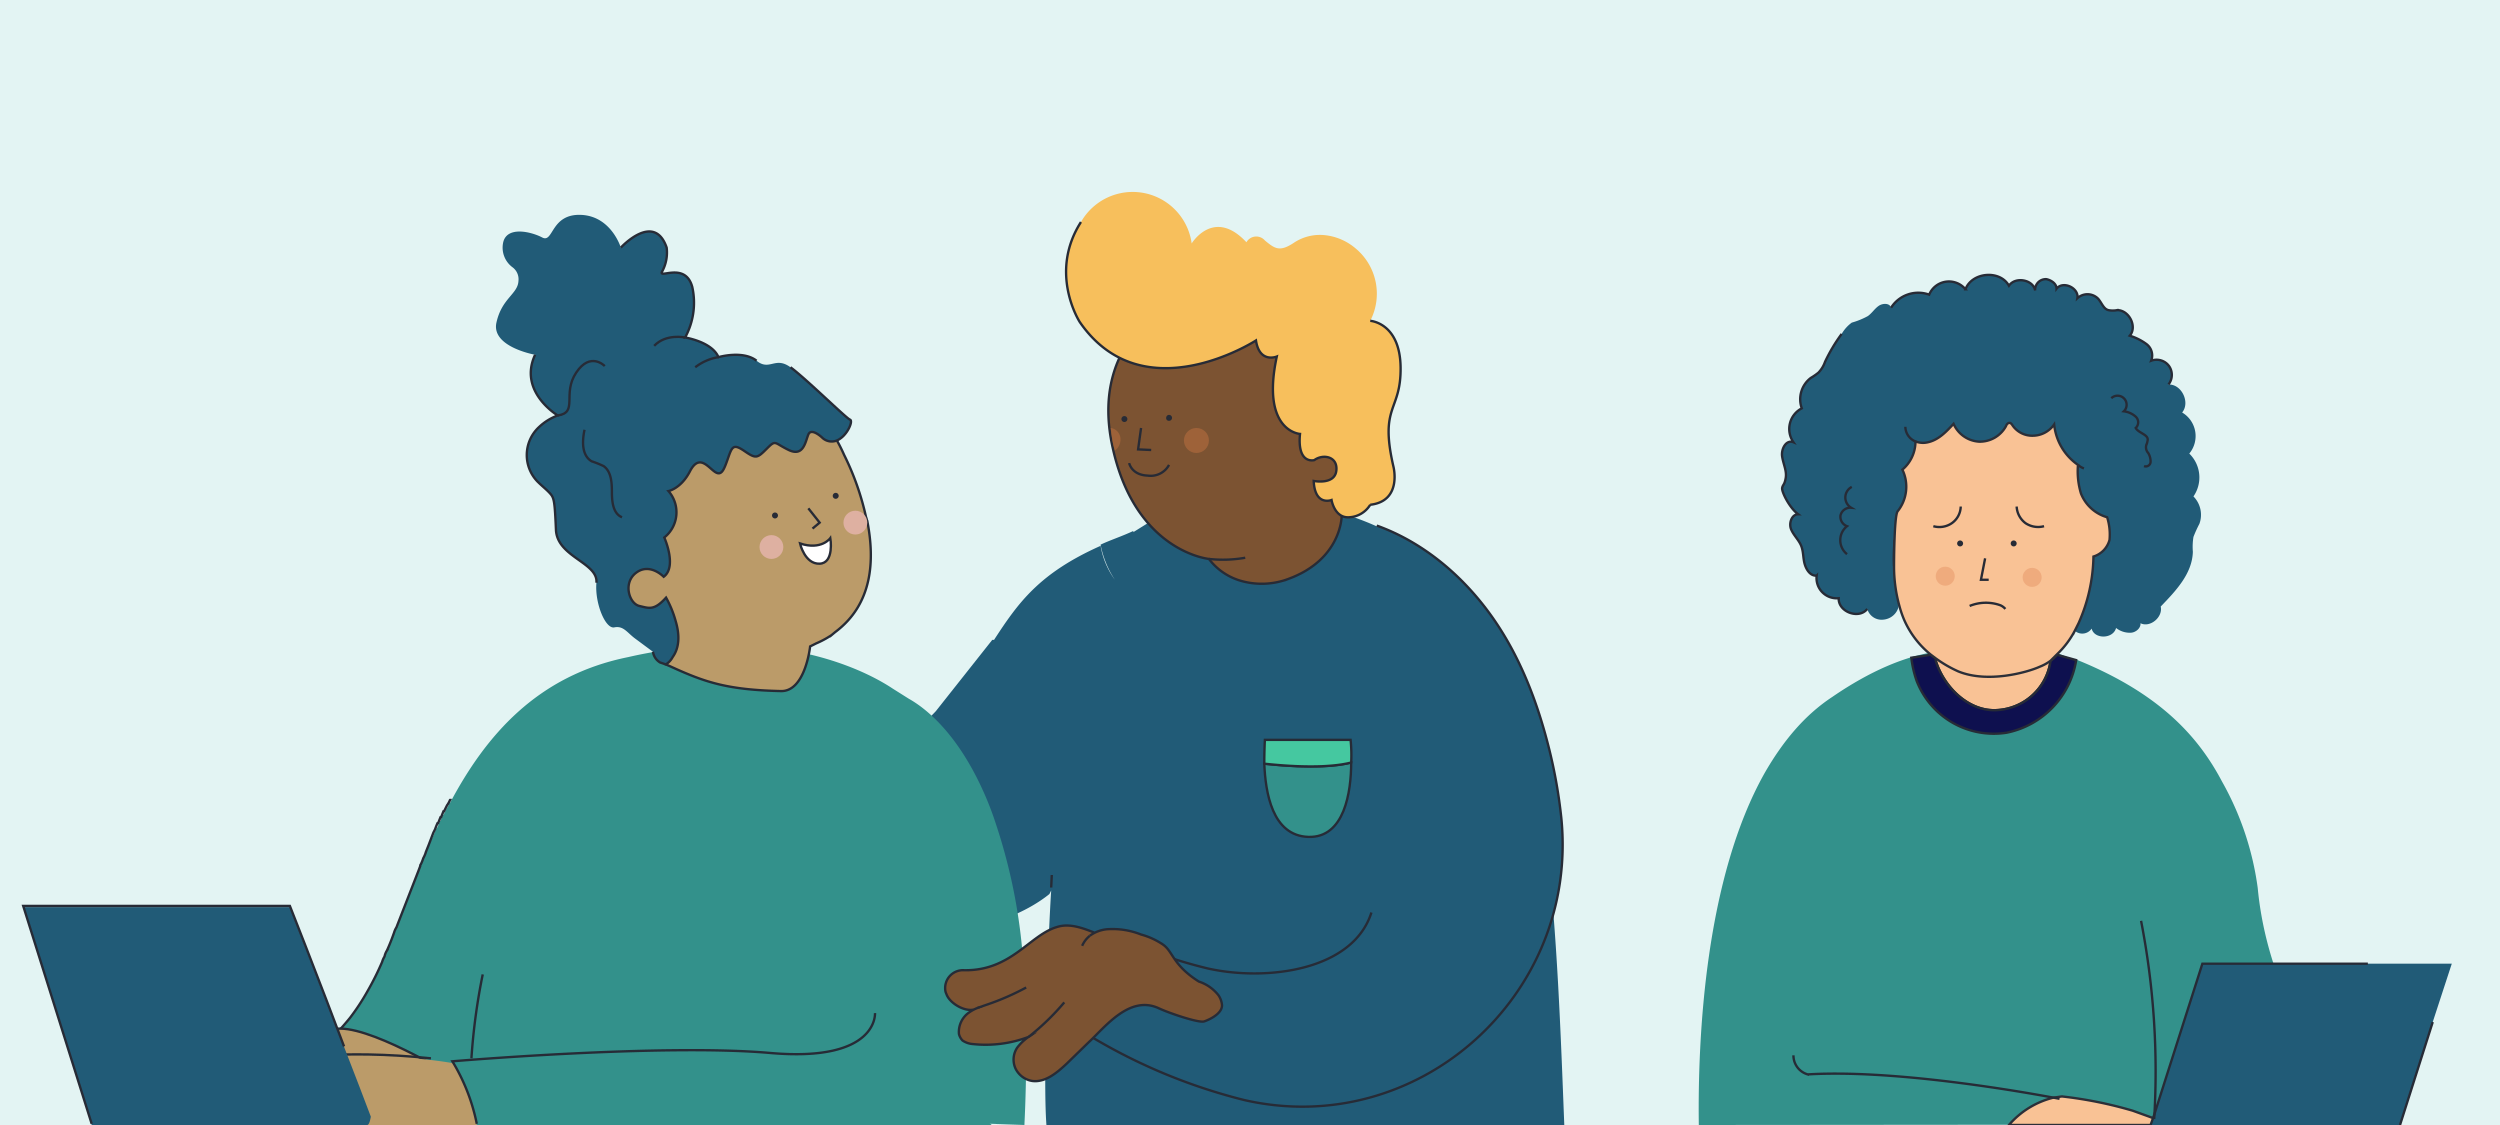 <?xml version="1.0" encoding="utf-8"?>
<svg xmlns="http://www.w3.org/2000/svg" data-name="Capa 1" id="Capa_1" viewBox="0 0 420 189">
  <rect x="0" y="0" width="420" height="189" fill="#333333" stroke="none"/>
  <defs>
    <style>.cls-1{fill:#e3f4f3;}.cls-2,.cls-3{fill:#215b77;}.cls-13,.cls-15,.cls-19,.cls-3,.cls-4,.cls-5,.cls-6,.cls-9{stroke:#272b36;}.cls-11,.cls-13,.cls-15,.cls-18,.cls-19,.cls-3,.cls-4,.cls-5,.cls-6,.cls-7,.cls-9{stroke-miterlimit:10;stroke-width:0.4px;}.cls-4,.cls-8{fill:#33918b;}.cls-5{fill:#45c8a0;}.cls-6,.cls-7{fill:none;}.cls-7{stroke:#000;}.cls-10,.cls-9{fill:#bb9b69;}.cls-11{fill:#efd2c7;stroke:#222221;}.cls-12{fill:#deb0a1;}.cls-13{fill:#fff;}.cls-14{fill:#272b36;}.cls-15{fill:#7c5332;}.cls-16{fill:#9e6239;}.cls-17{fill:#f7bf5c;}.cls-18{fill:#f9c295;stroke:#2c2f38;}.cls-19{fill:#0e104f;}.cls-20{fill:#efab7d;}</style>
  </defs>
  <rect class="cls-1" height="189" transform="translate(420 189) rotate(-180)" width="420"/>
  <path class="cls-2" d="M219.7,86.8v0Z"/>
  <path class="cls-2" d="M215.1,96.4v0Z"/>
  <path class="cls-2" d="M103.2,145a58.2,58.2,0,0,0,20.5,9.7,89.3,89.3,0,0,0,18.5,3c13.7.7,26.9-1.7,34.1-7.5l.3-.6c-.5,7.6-1.4,31.5-.8,39.4h87c-1.2-31-2.4-66.8-12.9-84.1-5.5-9-13.6-15.6-25.6-19a32.6,32.6,0,0,1-4.3,6.6h.1a32.2,32.2,0,0,0,4.2-6.6,35.6,35.6,0,0,0-4.7-.5,7.6,7.6,0,0,1,.1,1.5,5.3,5.3,0,0,0-.1-1.3h-4.8l-19.1.5-5.3,3.3h0v-.2c-1.9.9-3.8,1.5-5.5,2.3a16.3,16.3,0,0,0,2.4,5.9h0a13.3,13.3,0,0,1-2.4-5.7c-10.3,4.6-13.8,9.5-17.9,15.8h-.3l-9.5,12c-3.6,3.8-7.8,7.3-12.8,9.2h0a22.4,22.4,0,0,1-9.2,1.3c-5.6-.2-11.2-2-16.7-3.7-2.7-.8-5.3-1.6-8-2.2a13.5,13.5,0,0,1,.5,4.4,11.5,11.5,0,0,1-.1,1.9,21.5,21.5,0,0,1-2.7,8.2h0a23.3,23.3,0,0,1-1.7,2.6A23,23,0,0,1,103.2,145Z"/>
  <path class="cls-3" d="M230.4,153.3c-3.1,9.8-17.7,11.6-27.5,9.4a79.2,79.2,0,0,1-11.7-3.8l-8,15.2A94.5,94.5,0,0,0,209,184.8c29.2,6.7,56.3-17.6,53.3-47.4a84.8,84.8,0,0,0-2-11.4c-2-8.1-5-15.9-9.8-22.6s-11.4-12.3-19.2-15.1"/>
  <path class="cls-4" d="M212.4,128.3c.2,4.8,1.3,12.1,7.4,12.3s7.2-7.6,7.2-12.5C225.1,128.6,220.8,129.2,212.4,128.3Z"/>
  <path class="cls-5" d="M212.4,128.3c8.4.9,12.7.3,14.6-.2a24.8,24.8,0,0,0-.1-3.8H212.5S212.4,126,212.4,128.3Z"/>
  <path class="cls-6" d="M176.6,149.1c0-.7.1-1.4.1-2.1"/>
  <path class="cls-7" d="M113.9,108l-.2.3-.2.3a10.1,10.1,0,0,0-.7,1.5"/>
  <path class="cls-7" d="M113.9,107.9l-1.5-.6-1.3-.9c-.1,0-.1-.1-.2,0h0a4.9,4.9,0,0,1-1.2,1.3"/>
  <path class="cls-7" d="M112.7,110.2h-.1a9.4,9.4,0,0,0-2.8-1.5l-.9-.3.5-.7h.1l.4.5-1,.3"/>
  <path class="cls-7" d="M111.9,109h0v-.2h-.3"/>
  <path class="cls-7" d="M111.3,107.5c.1-.1.1-.1.1-.2h-.2l-.2.2"/>
  <path class="cls-7" d="M111.4,107.1v.2h0"/>
  <path class="cls-7" d="M111.4,107.1h.1a.4.4,0,0,1-.1-.3h0l-.3.2h.1c0,.1-.1.1-.1.2h.1"/>
  <path class="cls-7" d="M111.2,107.3c0-.1-.1-.1-.1-.2h-.3"/>
  <path class="cls-7" d="M111.3,107.1h0"/>
  <path class="cls-7" d="M111.9,108.8h.1"/>
  <path class="cls-7" d="M112.1,108.6h0"/>
  <path class="cls-7" d="M112,108.3h0"/>
  <path class="cls-7" d="M111.9,108.1h-.1"/>
  <path class="cls-7" d="M111.9,107.9h0"/>
  <path class="cls-7" d="M112,107.7h0"/>
  <path class="cls-7" d="M112,107.5h-.1"/>
  <path class="cls-7" d="M111.7,107.4h-.1"/>
  <path class="cls-7" d="M111.5,107.4h-.1"/>
  <path class="cls-7" d="M112.9,108.2h-.2a.4.4,0,0,1-.1-.3h0a.1.1,0,0,1,.2,0h0"/>
  <path class="cls-7" d="M112.7,108.5h-.1"/>
  <path class="cls-7" d="M113.1,105.1a.6.6,0,0,0-.1-.4c0-.1,0-.2-.1-.2h-.2v.2c.1-.2,0-.3-.1-.5h-.1v.4a.6.6,0,0,0-.1-.4h-.2v.2l.2.5a.2.2,0,0,0-.3-.1c-.1,0-.1.1-.1.2v.2l.4.5"/>
  <path class="cls-7" d="M113.1,105.2c0,.2,0,.4-.2.5s-.4.2-.6.2"/>
  <path class="cls-7" d="M111.4,108.8a3.1,3.1,0,0,1-.6-1.3"/>
  <path class="cls-7" d="M110.8,107.5a4.4,4.4,0,0,0-1.6-1"/>
  <path class="cls-7" d="M110.8,107.5h-.1l-1.5-.8h0c-.1,0,0-.1,0-.1"/>
  <path class="cls-7" d="M110.3,106.9v.3h-.2a1,1,0,0,1-.7-.2.1.1,0,0,1-.1-.1.3.3,0,0,1,0-.4c.2-.1.3-.2.5-.1h.4"/>
  <path class="cls-7" d="M109.6,107.3v.2h-.2l-1.1.8"/>
  <path class="cls-7" d="M109.3,106.8a2,2,0,0,0-1.1.1,2,2,0,0,0-.8.4h-.1"/>
  <circle class="cls-2" cx="119" cy="111.7" r="0.8"/>
  <path class="cls-8" d="M172.1,189,53,184.8c0-.1-.1,4.1-.1,4.1l-7-4.2c.1,0,.1,0,.1.1H40.7l-.9-.7h-.6l-1.7-1.2a1.4,1.4,0,0,1-.5-1.7c.6-1.4,2.8.8,2.8.8s-1.9,2.3.5,1.6a32.5,32.5,0,0,0,4.8-1.8A38,38,0,0,0,53,177l.8-.7a31.2,31.2,0,0,0,5-5.2h0a35.8,35.8,0,0,0,2.9-4.3,40.4,40.4,0,0,0,2.5-5.1,3.6,3.6,0,0,1,.4-.9h0a3.6,3.6,0,0,1,.4-.9l1.2-3a3.6,3.6,0,0,1,.4-.9l3.7-9.6v-.3l.2-.4a.4.4,0,0,1,.1-.3h0a3,3,0,0,0,.4-1,6.1,6.1,0,0,0,.5-1.2,3,3,0,0,0,.4-1l.8-1.6.3-.7.4-.9h.1a10.4,10.4,0,0,1,.4-1,.1.1,0,0,1,.1-.1,10.4,10.4,0,0,1,.4-1h.1l.5-1h0a4.7,4.7,0,0,0,.5-1h.1c6-11.3,14.6-21.4,29.9-24.5A74.5,74.5,0,0,1,131,109c9.9,1.4,16.3,4.9,19,6.7l2.7,1.7c2.5,1.4,8.1,5.5,12.7,16a53.6,53.6,0,0,1,2,5.3,93.8,93.8,0,0,1,4.6,24.6A242.2,242.2,0,0,1,172.1,189Z"/>
  <path class="cls-6" d="M79.2,177.8a104.8,104.8,0,0,1,1.9-14.1"/>
  <path class="cls-6" d="M75.7,134.2c0,.1,0,.1-.1.2a4.1,4.1,0,0,1-.5.9h0l-.5,1h-.1l-.4,1H74l-.4,1h-.1a10.4,10.4,0,0,0-.4,1l-.3.6L72,142l-.4,1a6.1,6.1,0,0,1-.5,1.2,6.9,6.9,0,0,1-.4,1h0a.4.4,0,0,0-.1.3l-.3.8-3.7,9.5a3.6,3.6,0,0,0-.4.9q-.6,1.7-1.2,3a3,3,0,0,0-.4,1h0a3.6,3.6,0,0,0-.4.9,46.6,46.6,0,0,1-2.5,5,37.3,37.3,0,0,1-2.9,4.4,41.5,41.5,0,0,1-5,5.2l-.8.6a34.1,34.1,0,0,1-7.9,4.8,32.5,32.5,0,0,1-4.8,1.8,33.9,33.9,0,0,1-5,1.1h-.4"/>
  <path class="cls-9" d="M54.6,179.2s-3.8-5.2,1.5-6.3,19.6,7.7,19.6,7.7Z"/>
  <path class="cls-10" d="M99.4,189H31.6a3,3,0,0,1-.9-3.4,2.5,2.5,0,0,1,.3-.7,24.1,24.1,0,0,1,8.8-4.8l1.1-.3a53.5,53.5,0,0,1,12.7-2.1,115.7,115.7,0,0,1,17,.2c3.3.3,5.4.7,5.4.7Z"/>
  <path class="cls-6" d="M39.8,188.8a.1.1,0,0,1,.1-.1,7.6,7.6,0,0,1,2.9-3.3c2.1-1.4,5.3-2.4,10.4-2"/>
  <path class="cls-8" d="M166.6,189H80.1A31.3,31.3,0,0,0,76,178.5s35.2-3,53.4-1.4,17.6-6.7,17.6-6.7l5.4,5.2Z"/>
  <path class="cls-11" d="M39.8,188.8a.1.1,0,0,1,.1-.1Z"/>
  <path class="cls-4" d="M80.1,188.8A32.5,32.5,0,0,0,76,178.3s35.2-3,53.4-1.4,17.6-6.7,17.6-6.7"/>
  <path class="cls-6" d="M30.5,186.9s-2.3-5.1,16.9-8.9c0,0,9.7-1.8,25-.2"/>
  <path class="cls-9" d="M140.3,106.2l-.6.5a15.9,15.9,0,0,1-2.6,1.4l-1,.5s-.8,7.6-4.9,7.5c-9.3-.2-13-1.6-18.7-4.2l-.7-.3c-.1,0-.2-.3-.3-.5a13.3,13.3,0,0,1-1.1-2.4l-2.9-2.8-3.8-3.8-2.8-18.5,1.9-1.6L119,68l18.2,1,2.3,3.1a15.5,15.5,0,0,1,1.1,1.9,26.8,26.8,0,0,1,1.2,2.4,45.1,45.1,0,0,1,3.7,10.5c.1.2.1.4.2.6C147,94.2,146.6,101.5,140.3,106.2Z"/>
  <circle class="cls-12" cx="129.6" cy="91.9" r="2"/>
  <circle class="cls-12" cx="143.7" cy="87.8" r="2"/>
  <polyline class="cls-6" points="135.8 85.4 137.7 87.8 136.5 88.8"/>
  <path class="cls-13" d="M139.5,90.4s-1.5,2.1-5.1.9c0,0,.8,3.5,3.3,3.4S139.5,90.4,139.5,90.4Z"/>
  <path class="cls-14" d="M140.4,83.8a.5.5,0,0,0,0-1,.5.5,0,1,0,0,1Z"/>
  <path class="cls-14" d="M130.2,87.1a.5.5,0,1,0,0-1,.5.5,0,0,0,0,1Z"/>
  <path class="cls-2" d="M89.9,59.6c-2.9,6.2,3.8,10.2,3.8,10.2a9.1,9.1,0,0,0-3.2,2,6.4,6.4,0,0,0-.2,9.1c.8.8,1.6,1.4,2.2,2.1s.7,1.4.9,6,7.1,5.5,6.8,8.9,1.5,7.8,3,7.5,2.1.8,3.4,1.8l3.1,2.3a2.5,2.5,0,0,0,1.2,1.8l.9.3h.1a3.2,3.2,0,0,0,1.1-1.2c1.3-1.8,1.1-4.1.5-6.1a17.8,17.8,0,0,0-1.6-3.9c-2,2.2-2.8,1.8-4.5,1.4s-2.8-3.9-.5-5.6,4.6.7,4.6.7c2.3-1.7.1-6.6.1-6.6a5.4,5.4,0,0,0,.7-7.8s2.1-.4,3.6-3.3,2.9-.9,4.1,0,1.6-.2,2.3-2.2.9-2.5,2.8-1.2,2.1,1.2,3.7-.4,1.2-1,3.7.2,2.8-1.4,3.3-2.6,2.3.5,2.3.5a2.3,2.3,0,0,0,2.5.5c1.7-.7,2.8-3.3,2.2-3.5s-7.4-6.9-10-8.8-3.5.7-5.7-1.1-6.4-.6-6.4-.6c-1.1-2.6-5.6-3.3-5.6-3.3a12.2,12.2,0,0,0,1.2-8.5c-1.2-4.4-6-1.1-5-2.7a6.7,6.7,0,0,0,.7-3.9c-2.1-6.1-7.7,0-7.7,0s-1.6-5.3-6.7-5.5-4.6,4.8-6.5,3.8-6.1-2-6.6,1a4.1,4.1,0,0,0,1.6,4,2.5,2.5,0,0,1,1,2.3c-.1,2.2-2.8,2.9-3.7,7S89.9,59.6,89.9,59.6Z"/>
  <path class="cls-6" d="M101.6,61.5s-2.4-2.5-4.8,1.1.4,6.7-3.1,7.2"/>
  <path class="cls-6" d="M120.7,60a8.7,8.7,0,0,0-3.9,1.7"/>
  <path class="cls-6" d="M115.1,56.7s-3.2-.7-5.2,1.4"/>
  <path class="cls-6" d="M98.2,72.2c-.4,1.9-.5,4.3,1.2,5.3a16.7,16.7,0,0,1,2,.8c1.3.9,1.4,2.8,1.4,4.4s.2,3.6,1.7,4.2"/>
  <path class="cls-6" d="M127.1,60.6c-2.3-1.8-6.4-.6-6.4-.6-1.1-2.6-5.6-3.3-5.6-3.3a12.2,12.2,0,0,0,1.2-8.5c-1.2-4.4-6-1.1-5-2.7a6.7,6.7,0,0,0,.7-3.9c-2.1-6.1-7.7,0-7.7,0"/>
  <path class="cls-6" d="M109.7,109.5a2.5,2.5,0,0,0,1.2,1.8l.9.3h.1a3.2,3.2,0,0,0,1.1-1.2c1.3-1.8,1.1-4.1.5-6.1a17.8,17.8,0,0,0-1.6-3.9c-2,2.2-2.8,1.8-4.5,1.4s-2.8-3.9-.5-5.6,4.6.7,4.6.7c2.3-1.7.1-6.6.1-6.6a5.4,5.4,0,0,0,.7-7.8s2.1-.4,3.6-3.3,2.9-.9,4.1,0,1.6-.2,2.3-2.2.9-2.5,2.8-1.2,2.1,1.2,3.7-.4,1.2-1,3.7.2,2.8-1.4,3.3-2.6,2.3.5,2.3.5a2.3,2.3,0,0,0,2.5.5c1.7-.7,2.8-3.3,2.2-3.5s-7.4-6.9-10-8.8"/>
  <path class="cls-6" d="M89.9,59.6c-2.9,6.2,3.8,10.2,3.8,10.2a9.1,9.1,0,0,0-3.2,2,6.4,6.4,0,0,0-.2,9.1c.8.8,1.6,1.4,2.2,2.1s.7,1.4.9,6,7.1,5.5,6.8,8.9"/>
  <path class="cls-15" d="M203.1,93.9s-12.6-1.2-16.3-19.3,11-24.3,11-24.3l22.9,7.4L231.6,65l-4.4,17-.4,2.6-1.4,2.1s0,7.2-8.8,10.5a12.7,12.7,0,0,1-8.4.3A10.3,10.3,0,0,1,203.1,93.9Z"/>
  <path class="cls-6" d="M196.4,78.1a3.5,3.5,0,0,1-3.6,1.8c-2.7-.1-3.1-2.1-3.1-2.1"/>
  <circle class="cls-16" cx="201" cy="74" r="2.1"/>
  <path class="cls-16" d="M188.2,73.4a1.9,1.9,0,0,0-1.6-1.5c.1.8.2,1.7.4,2.7l.3,1.1A2.3,2.3,0,0,0,188.2,73.4Z"/>
  <polyline class="cls-6" points="191.7 71.9 191.2 75.5 193.4 75.6"/>
  <path class="cls-14" d="M196.4,70.7a.5.5,0,0,0,0-1c-.6,0-.7,1,0,1Z"/>
  <path class="cls-14" d="M188.9,70.9a.5.5,0,1,0,0-1,.5.5,0,0,0,0,1Z"/>
  <path class="cls-17" d="M211,57.2s-19,12.3-29.6-3.1c0,0-5.3-8.2.2-16.8a10,10,0,0,1,18.6,3.6s3.7-6.1,9.2-.2a1.9,1.9,0,0,1,3.1-.3c1.7,1.4,2.5,2,5,.3a7.9,7.9,0,0,1,5-1.2,9.5,9.5,0,0,1,5.2,2.2,9.9,9.9,0,0,1,2.5,12.2s5,.3,5.1,7.8-3.6,6.3-1.2,16.7c0,0,1.5,5.8-3.9,6.4a4.4,4.4,0,0,1-3.5,2.1c-2.5.2-3-2.9-3-2.9s-2.8,1.1-3-3.2c0,0,3.5.7,3.8-1.7s-2.2-2.9-3.7-1.8c0,0-2.9.8-2.4-4.4,0,0-6.6-.4-3.9-13C214.5,59.9,211.6,61.1,211,57.2Z"/>
  <path class="cls-6" d="M203.1,93.9a21.4,21.4,0,0,0,6.1-.2"/>
  <path class="cls-6" d="M230.2,53.9s5,.3,5.1,7.8-3.6,6.3-1.2,16.7c0,0,1.5,5.8-3.9,6.4a4.4,4.4,0,0,1-3.5,2.1c-2.5.2-3-2.9-3-2.9s-2.8,1.1-3-3.2c0,0,3.5.7,3.8-1.7s-2.2-2.9-3.7-1.8c0,0-2.9.8-2.4-4.4,0,0-6.6-.4-3.9-13,0,0-2.9,1.2-3.5-2.7,0,0-19,12.3-29.6-3.1,0,0-5.3-8.2.2-16.8"/>
  <path class="cls-2" d="M61.7,189H15.4L3.9,152.4H48.7l2.7,6.9,3.4,8.8,5.6,14.5,1.9,5S62.1,189,61.7,189Z"/>
  <polyline class="cls-6" points="15.4 188.8 3.9 152.2 48.7 152.2 51.4 159.1 54.8 167.9 57.8 175.8"/>
  <path class="cls-15" d="M183.9,156.7c-2-.8-4.2-1.6-6.2-1C173,157,170,163.1,162,163a3,3,0,0,0-3.2,3.3,1.9,1.9,0,0,0,.2.7c.5,1.5,3,3,4.6,2.6l.7-.3a7.1,7.1,0,0,0-1.5.8,4,4,0,0,0-1.7,3.6,2.4,2.4,0,0,0,.6,1.1,3.5,3.5,0,0,0,1.7.6,20.4,20.4,0,0,0,9.4-1.2,8.1,8.1,0,0,0-1.9,1.8,3.6,3.6,0,0,0-.3,3.5,3.8,3.8,0,0,0,2.8,2.1c2.2.3,4.2-1.4,5.8-2.9l3.7-3.6c2.8-2.6,6.9-8,11.8-5.7,1.7.8,6.7,2.5,7.6,2.2s3-1.3,3-2.7a3.5,3.5,0,0,0-.6-1.7,6.9,6.9,0,0,0-3.3-2.3c-4.4-2.8-4.3-5-6-6.2a12.4,12.4,0,0,0-3.7-1.7,13,13,0,0,0-5.5-.9,5.8,5.8,0,0,0-3.1,1.1"/>
  <path class="cls-15" d="M181.8,158.9a4.5,4.5,0,0,1,1.3-1.7"/>
  <path class="cls-15" d="M172.4,165.9a42.9,42.9,0,0,1-5.8,2.6l-2.3.8"/>
  <path class="cls-15" d="M178.8,168.4a41.1,41.1,0,0,1-6,5.8"/>
  <path class="cls-8" d="M285.4,189c-.2-14.9,1.1-41.5,11.1-59.2,3-5.2,6.6-9.6,11.3-12.7,6.7-4.6,12.1-6.6,16.2-7.4l1-.2h.5a22.5,22.5,0,0,1,6.5,0h1c.9,2.3,8.3,1.9,11.1.3l.5-.3h.1l1.1.3,2.6,1h.4c14.4,5.8,20.7,13.3,24.5,20.5a49.9,49.9,0,0,1,6,17.9c1.6,17.1,10.9,30.6,16.2,38l1.3,1.7Z"/>
  <path class="cls-18" d="M364.3,189H337.5a14.4,14.4,0,0,1,7.5-4.6l1.4-.2a69.7,69.7,0,0,1,11.9,2.4l3.6,1.3Z"/>
  <path class="cls-6" d="M349,153.5h0"/>
  <path class="cls-6" d="M402.2,184.8c-.1,1.4-.1,2.8-.1,4.2"/>
  <polygon class="cls-2" points="411.9 161.9 408.7 171.7 403.2 189 361.3 189 361.9 187.3 370 161.9 411.9 161.9"/>
  <line class="cls-6" x1="408.7" x2="403.2" y1="171.7" y2="189"/>
  <polyline class="cls-6" points="361.3 189 361.9 187.3 370 161.9 397.8 161.9"/>
  <path class="cls-6" d="M346,184.6s-25.7-5.1-42.3-4.1a3.3,3.3,0,0,1-2.4-3.2"/>
  <path class="cls-6" d="M325.2,110.6l-.8-.6.6-.3,5.1-2.8,14.6,3h.9a5.2,5.2,0,0,1-1.1,1h0a9.6,9.6,0,0,1-9,8.3c-4.7.3-8.9-3.8-10.3-8.3Z"/>
  <path class="cls-18" d="M344.7,109.9l-.2,1.1h0a9.6,9.6,0,0,1-9,8.3c-4.7.3-8.9-3.8-10.3-8.3v-.4l-.2-.9-.6-4.2h15.8a40.5,40.5,0,0,1,4.8.9C345.1,106.5,344.8,108.5,344.7,109.9Z"/>
  <path class="cls-19" d="M348.8,110.9a14.8,14.8,0,0,1-11.7,12.2,13.9,13.9,0,0,1-15.1-8.7,18.3,18.3,0,0,1-.9-3.9l3.3-.5h0l.8.6v.4c1.4,4.5,5.6,8.6,10.3,8.3a9.6,9.6,0,0,0,9-8.3h0a5.2,5.2,0,0,0,1.1-1h0Z"/>
  <path class="cls-2" d="M341.9,48.8c-.3-1.8-3.3-2.4-4.4-.8-1.5-2.7-6.2-2.3-7.3.6a3.6,3.6,0,0,0-6.1.9,5.4,5.4,0,0,0-6.4,2.2c-.2-.8-1.4-.8-2.1-.3s-1.1,1.2-1.8,1.7a12.8,12.8,0,0,1-2.7,1.1,6.1,6.1,0,0,0-1.7,1.9,27.8,27.8,0,0,0-2.8,4.7,4.9,4.9,0,0,1-1.1,1.8,10.1,10.1,0,0,1-1.3.9,4.5,4.5,0,0,0-1.5,5.1,3.9,3.9,0,0,0-1.4,5.7c-1.2-.5-2.1,1.1-1.9,2.4s.8,2.4.6,3.6-.5,1.1-.6,1.7,1.2,3.3,2.7,4.4c-1.1,0-1.6,1.5-1.2,2.5s1.3,1.8,1.7,2.8.3,2.1.6,3.1,1,2,2,1.9a3.4,3.4,0,0,0,3.7,3.8c-.1,2.3,3.4,3.6,4.8,1.8a2.5,2.5,0,0,0,2.7,1.8,2.9,2.9,0,0,0,2.6-2.3l8.3-.5,13.3.8,8,3.9a1.9,1.9,0,0,0,2.8-.4c.4,1.8,3.6,1.8,4.1-.1a3.7,3.7,0,0,0,2.4.8c.9,0,1.8-.8,1.7-1.6,1.6.8,3.8-1,3.4-2.8,2.5-2.6,5.3-5.5,5.4-9.2a10.5,10.5,0,0,1,.1-2.5,21.4,21.4,0,0,1,1-2.2,4.4,4.4,0,0,0-1-4.6,5.6,5.6,0,0,0-.7-7.2,4.6,4.6,0,0,0-1.2-6.9c1.4-1.7-.1-4.8-2.3-4.7a2.6,2.6,0,0,0,.1-3.1,2.6,2.6,0,0,0-3-.9,2.4,2.4,0,0,0-.8-2.8,9.2,9.2,0,0,0-2.8-1.4c1.3-1.5-.1-4.3-2.1-4.3a3.8,3.8,0,0,1-1.5,0c-.8-.2-1.1-1.2-1.7-1.9a2.5,2.5,0,0,0-3.5-.1c.3-1.7-2.4-3-3.5-1.6,0-.8-.8-1.4-1.7-1.6a1.8,1.8,0,0,0-1.9,1.9Z"/>
  <path class="cls-6" d="M351.7,93.6a27,27,0,0,0-.4-4.9"/>
  <path class="cls-6" d="M318.3,90.7a32.3,32.3,0,0,0-.1,4.4"/>
  <path class="cls-6" d="M320.1,71.7a2.7,2.7,0,0,0,1.8,2.5"/>
  <path class="cls-6" d="M349.1,78.1a3.3,3.3,0,0,0,1,.6"/>
  <path class="cls-18" d="M344.5,111a7.7,7.7,0,0,1-1.8,1c-2.2,1-8.8,2.8-13.7.8a20.8,20.8,0,0,1-3.8-2.2l-.8-.6a15.4,15.4,0,0,1-4.6-6.1,17.2,17.2,0,0,1-.7-2.1,24.6,24.6,0,0,1-.9-6.7s0-8.4.6-9.2a6.6,6.6,0,0,0,.8-7,6.2,6.2,0,0,0,2.2-4.7h.1a3.5,3.5,0,0,0,2,.1c1.8-.4,3.1-1.8,4.3-3.1a5,5,0,0,0,4.3,3,5,5,0,0,0,4.5-2.6c.1-.3.4-.7.8-.5l.2.2a4,4,0,0,0,3.5,1.9,4.4,4.4,0,0,0,3.6-1.9,9.4,9.4,0,0,0,4,6.8,12.9,12.9,0,0,0,.5,4.8,6.7,6.7,0,0,0,4.4,4,9.7,9.7,0,0,1,.4,3.8,4,4,0,0,1-2.7,2.8h0a28.6,28.6,0,0,1-2.5,11.2l-.6,1.2a15,15,0,0,1-3,4Z"/>
  <path class="cls-14" d="M329.3,91.8a.5.5,0,1,0,0-1,.5.5,0,0,0,0,1Z"/>
  <path class="cls-14" d="M338.3,91.8a.5.5,0,1,0,0-1,.5.5,0,0,0,0,1Z"/>
  <circle class="cls-20" cx="326.8" cy="96.8" r="1.6"/>
  <circle class="cls-20" cx="341.4" cy="97" r="1.6"/>
  <path class="cls-6" d="M333.5,93.8l-.7,3.6h1.3"/>
  <path class="cls-6" d="M354.7,66.9a1.5,1.5,0,0,1,2.1,2.2,3.7,3.7,0,0,1,2,.9,1.3,1.3,0,0,1,0,1.9c.5.9,2.2,1.1,2,2.1s-.2.5-.2.7a1.4,1.4,0,0,0,.3,1.4,2.8,2.8,0,0,1,.4,1.5.8.8,0,0,1-1.1.7"/>
  <path class="cls-6" d="M311.1,81.8a2,2,0,0,0-.1,3.5,1.7,1.7,0,0,0-1.8,1.3,1.7,1.7,0,0,0,1.1,1.8,3,3,0,0,0,0,4.7"/>
  <path class="cls-6" d="M359.7,154.7a132.1,132.1,0,0,1,2.2,33.3"/>
  <path class="cls-6" d="M309.4,56.1a27.8,27.8,0,0,0-2.8,4.7,4.9,4.9,0,0,1-1.1,1.8,10.1,10.1,0,0,1-1.3.9,4.5,4.5,0,0,0-1.5,5.1,3.9,3.9,0,0,0-1.4,5.7c-1.2-.5-2.1,1.1-1.9,2.4s.8,2.4.6,3.6-.5,1.1-.6,1.7,1.2,3.3,2.7,4.4c-1.1,0-1.6,1.5-1.2,2.5s1.3,1.8,1.7,2.8.3,2.1.6,3.1,1,2,2,1.9a3.4,3.4,0,0,0,3.7,3.8c-.1,2.3,3.4,3.6,4.8,1.8"/>
  <path class="cls-6" d="M364.3,64.6a2.6,2.6,0,0,0,.1-3.1,2.6,2.6,0,0,0-3-.9,2.4,2.4,0,0,0-.8-2.8,9.2,9.2,0,0,0-2.8-1.4c1.3-1.5-.1-4.3-2.1-4.3a3.8,3.8,0,0,1-1.5,0c-.8-.2-1.1-1.2-1.7-1.9a2.5,2.5,0,0,0-3.5-.1c.3-1.7-2.4-3-3.5-1.6,0-.8-.8-1.4-1.7-1.6a1.8,1.8,0,0,0-1.9,1.9h0c-.3-1.8-3.3-2.4-4.4-.8-1.5-2.7-6.2-2.3-7.3.6a3.6,3.6,0,0,0-6.1.9,5.4,5.4,0,0,0-6.4,2.2"/>
  <path class="cls-6" d="M338.8,85.1a3.7,3.7,0,0,0,1.5,2.8,3.8,3.8,0,0,0,3.1.5"/>
  <path class="cls-6" d="M330.9,101.8a7.2,7.2,0,0,1,5.2-.1,2.4,2.4,0,0,1,.8.6"/>
  <path class="cls-6" d="M329.4,85.1a3.5,3.5,0,0,1-1.5,2.8,3.7,3.7,0,0,1-3.1.5"/>
</svg>